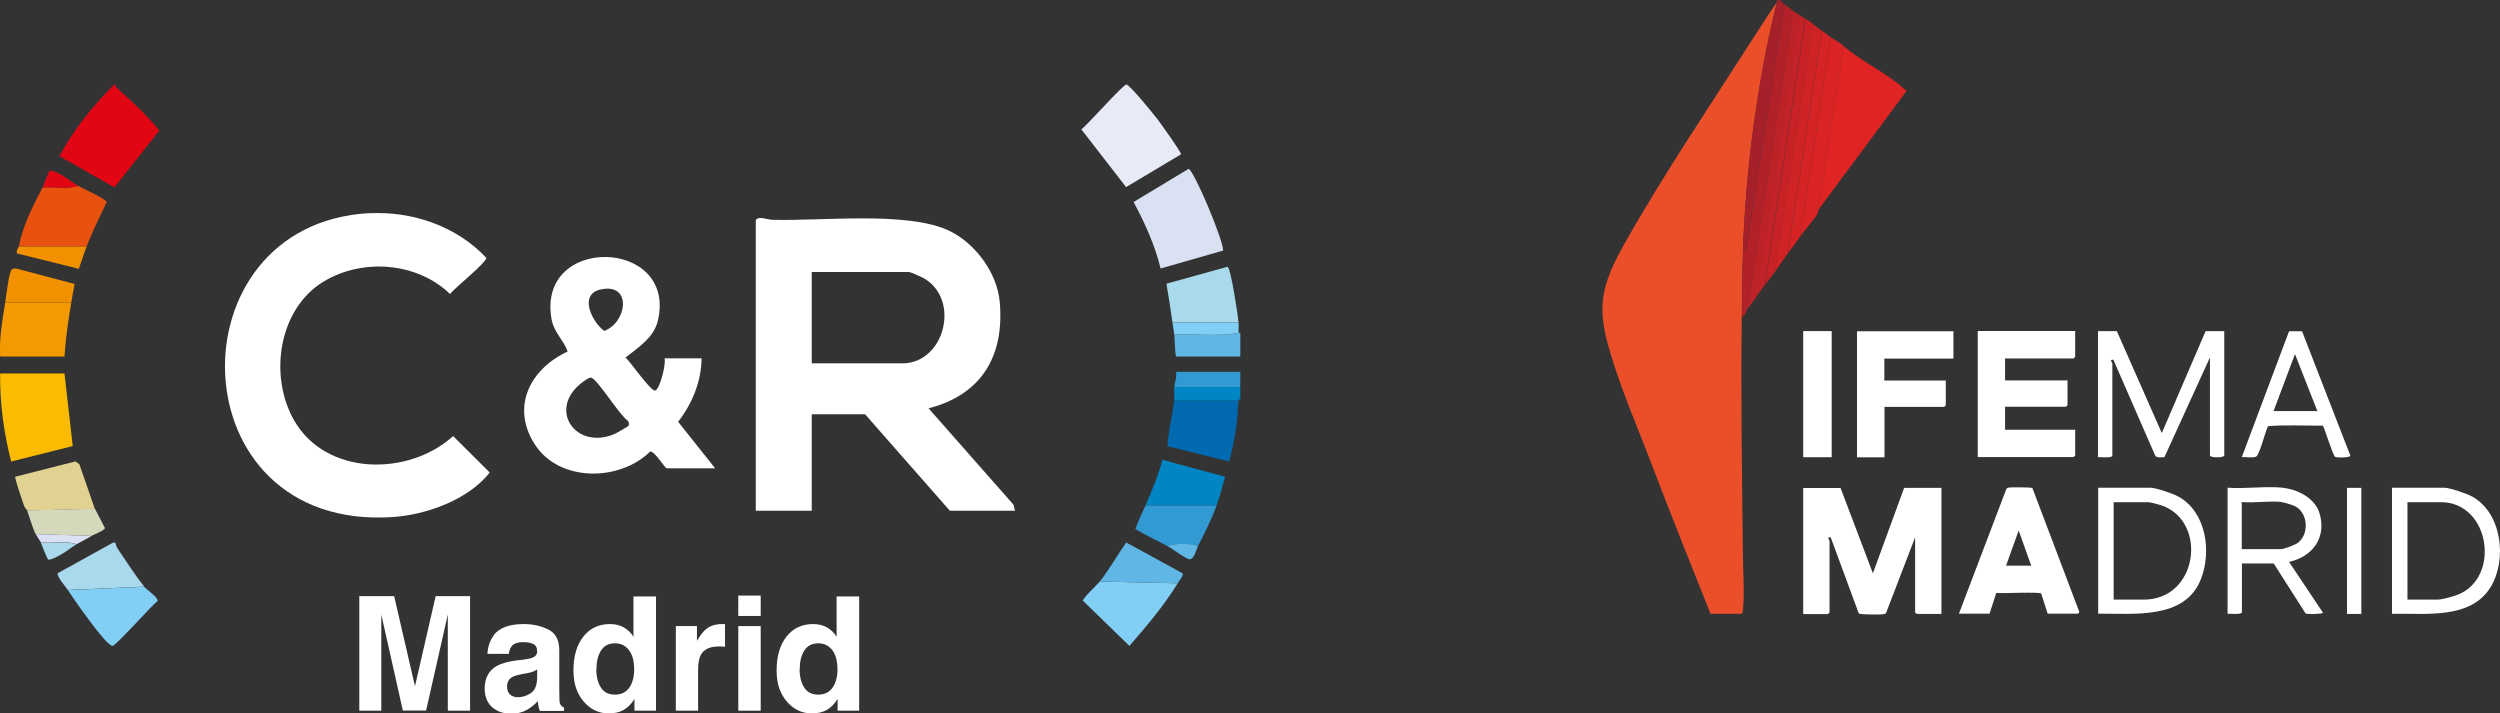 <?xml version="1.0" encoding="UTF-8"?>
<svg xmlns="http://www.w3.org/2000/svg" id="Capa_2" data-name="Capa 2" viewBox="0 0 172.9 49.33">
  <rect x="0" y="0" width="172.9" height="49.33" fill="#333333" stroke="none"/>
  <g id="Capa_1-2" data-name="Capa 1">
    <g>
      <g>
        <g>
          <g>
            <path d="M52.27,15.25c.11-.35.83-.06,1.11-.05,3.39.11,9.46-.63,12.33.79,1.77.88,3.25,2.89,3.43,4.88.34,3.73-1.24,6.42-4.92,7.37l5.87,6.66.11.42h-4.51l-5.86-6.67h-3.69v6.67h-3.87V15.25ZM56.14,25.13h6.27c2.91,0,4.06-4.42,1.46-5.9-.13-.07-.92-.42-.99-.42h-6.74v6.32Z" style="fill: #fff;"></path>
            <g>
              <path d="M25.53,14.75c2.98-.16,6.05.89,8.1,3.08.05.3-2.22,2.12-2.51,2.5-2.28-2.2-6.04-2.48-8.72-.87-3.16,1.9-3.82,6.57-2.05,9.63,2.22,3.84,7.9,3.86,10.99,1.07l2.53,2.52c-1.48,1.88-4.38,2.93-6.73,3.08-14.94.98-15.37-20.27-1.6-21.02Z" style="fill: #fff;"></path>
              <path d="M45.94,24.78h2.58c-.01,1.59-.65,3.14-1.62,4.39l2.56,3.22h-3.34c-.15,0-.84-1.22-1.16-1.16-2.1,2.08-6.28,2.13-7.97-.49s-.3-5.24,2.27-6.43c-.27-.77-.96-1.35-1.11-2.21-1.08-5.91,8.69-5.65,7.35.07-.28,1.19-1.35,1.85-2.24,2.56.33.27,1.75,2.35,2.05,2.28.32-.07.77-1.86.65-2.22ZM41.58,20.01c-1.59.32-.66,2.23.21,2.88,1.59-.61,1.93-3.31-.21-2.88ZM43.47,29.44c.06-.11.02-.24-.04-.33-.61-.43-2.04-2.78-2.52-2.99-.14-.06-.63.31-.76.42-2.24,1.83-.33,4.58,2.32,3.49.14-.06.97-.53.99-.58Z" style="fill: #fff;"></path>
            </g>
          </g>
          <g>
            <path d="M4.7,40.81l5.27-.23c.16.19.97.73.93.98-.45.36-2.85,3.06-3.11,3.11-.41.07-2.73-3.3-3.09-3.85Z" style="fill: #81cff4;"></path>
            <path d="M6.57,35.19l-4.69.12c-.02-.06-.15-.16-.21-.31-.09-.27-.68-1.95-.61-2.03l4.16-1.06.27.2,1.07,3.08Z" style="fill: #e1d292;"></path>
            <path d="M4.7,40.81c-.1-.15-.83-.99-.7-1.17l3.81-2.11h.17c.03.17.09.32.19.46.58.84,1.16,1.79,1.81,2.58l-5.27.23Z" style="fill: #a8d9ed;"></path>
            <path d="M6.57,35.19l.69,1.33c-.05.19-.75.43-.93.54l-3.87-.12c-.26-.56-.38-1.1-.59-1.64l4.69-.12Z" style="fill: #d4d9bc;"></path>
            <path d="M6.34,37.06c-.39.24-.69.38-1.05.58-.75-.27-1.67-.05-2.46-.12-.09-.18-.25-.36-.35-.58l3.87.12Z" style="fill: #dae1f2;"></path>
            <path d="M5.28,37.65c-.32.18-.72.53-1.09.72-.27.13-.52.31-.83.34-.11-.02-.45-1.01-.54-1.18.79.07,1.71-.15,2.46.12Z" style="fill: #a8d9ed;"></path>
            <g>
              <path d="M8.02,6.02c1.04.95,2.13,1.93,3,3.01l-3.11,3.93-3.8-2.16c.98-1.84,2.33-3.5,3.81-4.97.09-.04.03.12.1.19Z" style="fill: #e20614;"></path>
              <path d="M4.46,25.83l.57,5.02-4.26,1.07C.27,29.94-.02,27.88.01,25.83h4.45Z" style="fill: #fabb00;"></path>
              <path d="M5.99,17.06H1.3c.28-1.47.96-2.78,1.64-4.09.79-.07,1.71.15,2.46-.12.3.17,1.93.91,1.98,1.12-.49,1.03-.98,2.03-1.4,3.09Z" style="fill: #e8510e;"></path>
              <path d="M4.93,20.92c-.21,1.25-.39,2.48-.47,3.74H.01c-.07-1.26.15-2.51.35-3.74h4.57Z" style="fill: #f49a00;"></path>
              <path d="M.36,20.92c.06-.38.26-2.14.46-2.29.08-.06.19-.06.3-.06l4.04,1.07c-.08.43-.16.85-.23,1.28H.36Z" style="fill: #f29100;"></path>
              <path d="M5.99,17.06c-.2.5-.35,1.02-.54,1.53l-4.27-1.06c-.09-.21.1-.38.12-.47h4.69Z" style="fill: #f29100;"></path>
              <path d="M5.4,12.85c-.75.27-1.67.05-2.46.12.09-.17.42-1.16.54-1.18.73.13,1.32.72,1.92,1.06Z" style="fill: #e20614;"></path>
            </g>
          </g>
          <g>
            <g>
              <path d="M85.78,23.02v1.64h-4.45c-.09-.5-.07-1.04-.12-1.52,1.47-.07,3.01.15,4.45-.12h.12Z" style="fill: #60b6e5;"></path>
              <path d="M80.27,18.58c-.39-1.62-1.09-3.15-1.87-4.61l3.8-2.29c.34.03,2.41,4.91,2.39,5.65l-4.33,1.24Z" style="fill: #dae1f2;"></path>
              <path d="M77.89,5.84c.2-.03,1.89,2.05,2.15,2.39.22.29,1.66,2.29,1.64,2.44l-3.8,2.27-3.09-3.99c.45-.36,2.85-3.06,3.11-3.11Z" style="fill: #e6ebf7;"></path>
              <path d="M81.09,22.32c-.12-.9-.27-1.8-.42-2.7l4.22-1.17c.23.02.74,3.45.77,3.86h-4.57Z" style="fill: #a8d9ed;"></path>
              <path d="M85.66,22.32c.02.23-.01.47,0,.7-1.44.27-2.98.05-4.45.12-.03-.28-.08-.54-.12-.82h4.57Z" style="fill: #81cff4;"></path>
            </g>
            <g>
              <path d="M85.78,25.72v1.05h-4.57c.03-.33.2-.68.12-1.05h4.45Z" style="fill: #329ad3;"></path>
              <path d="M85.78,26.77v.82c-.06.01-.11.06-.12.12h-4.45c.03-.3-.03-.64,0-.94h4.57Z" style="fill: #0086c5;"></path>
              <path d="M81.45,40.34c-.96,1.56-2.14,2.95-3.34,4.33l-3.21-3.12c-.03-.19,1-1.12,1.16-1.33l5.39.12Z" style="fill: #81cff4;"></path>
              <path d="M85.66,27.7c-.07.51-.06,1.12-.14,1.68-.12.85-.28,1.71-.51,2.54l-4.27-1.06c.06-1.06.34-2.1.46-3.15h4.45Z" style="fill: #0069af;"></path>
              <path d="M79.22,34.96c.44-1.03.9-2.06,1.17-3.16l4.33,1.17c-.17.66-.35,1.34-.59,1.99h-4.92Z" style="fill: #0086c5;"></path>
              <path d="M84.14,34.96c-.35.96-.82,1.9-1.29,2.81-.61-.21-1.5-.18-2.11,0-.73-.4-1.5-.75-2.22-1.18.2-.56.46-1.09.7-1.63h4.92Z" style="fill: #329ad3;"></path>
              <path d="M76.06,40.22c.67-.85,1.21-1.82,1.83-2.7l3.9,2.13c.09.13-.26.55-.34.69l-5.39-.12Z" style="fill: #60b6e5;"></path>
              <path d="M82.85,37.76c-.11.22-.23.86-.54.92-.22.04-1.3-.77-1.57-.92.61-.18,1.5-.21,2.11,0Z" style="fill: #60b6e5;"></path>
            </g>
          </g>
        </g>
        <g>
          <g>
            <path d="M127.29,33.74l2.24,5.91,2.16-5.91h2.58v8.72h-1.71s-.11-.11-.11-.11v-5.19l-1.99,5.18c-.03.1-.09.11-.17.13-.24.05-1.26.03-1.52,0-.08,0-.17,0-.23-.08l-1.93-5.23c-.3-.05-.08.19-.08.27v4.93s-.11.11-.11.11h-1.71v-8.72h2.58Z" style="fill: #fff;"></path>
            <path d="M141.62,42.45l-.45-1.4c-.09-.13-2.72,0-3.11-.04l-.46,1.43h-2.12l3.27-8.6c.04-.08.1-.1.18-.12.17-.03,1.56-.02,1.63.03l3.23,8.53c.06.05-.07.16-.08.16h-2.09ZM140.48,39.12l-.87-2.43-.87,2.43h1.74Z" style="fill: #fff;"></path>
            <path d="M165.43,42.45v-8.72h3.6c.4,0,1.58.41,1.96.62,2.05,1.15,2.41,4.35,1.27,6.24-1.38,2.28-4.55,1.81-6.83,1.86ZM166.49,41.47h2.09c.3,0,1.1-.22,1.4-.34,2.99-1.18,2.23-6.4-1.17-6.4h-2.31v6.75Z" style="fill: #fff;"></path>
            <path d="M145.11,42.45v-8.72h3.6c.4,0,1.58.41,1.96.62,1.93,1.08,2.3,3.83,1.53,5.74-1.12,2.78-4.65,2.33-7.09,2.35ZM146.17,41.47h2.09c3.78,0,4.44-5.43,1.22-6.52-.17-.06-.78-.22-.91-.22h-2.39v6.75Z" style="fill: #fff;"></path>
            <path d="M157.89,33.74c1,.1,2.2.7,2.52,1.73.52,1.68-.45,3.03-2.1,3.39l2.35,3.52c-.07.09-1.08.12-1.21.04l-2.2-3.45h-2.2v3.37c0,.19-.81.09-.99.11v-8.72c1.23.09,2.62-.12,3.83,0ZM157.81,34.72c-.86-.1-1.89.08-2.77,0v3.26h2.69c.24,0,1-.29,1.21-.45.79-.63.68-2.11-.26-2.54-.18-.08-.69-.24-.87-.26Z" style="fill: #fff;"></path>
            <rect x="162.32" y="33.74" width=".99" height="8.72" style="fill: #fff;"></rect>
          </g>
          <g>
            <g>
              <path d="M143.52,22.9v1.78s-.11.11-.11.11h-4.74v1.52h4.32v1.71s-.11.11-.11.11h-4.21v1.59h4.85v1.78s-.11.11-.11.11h-6.63v-8.72h6.75Z" style="fill: #fff;"></path>
              <path d="M135.1,22.9v1.9h-4.78v1.52h4.25v1.71s-.11.11-.11.11h-4.13v3.49h-1.9v-8.72h6.67Z" style="fill: #fff;"></path>
              <path d="M146.4,22.9l3.11,7.05,3.03-7.05h1.29v8.6c0,.17-.99.17-.99,0v-6.78l-3.15,6.9c-.21-.01-.51.08-.64-.12l-2.89-6.62c-.31-.04-.07.2-.07.26v6.37c0,.19-.81.09-.99.11v-8.72h1.29Z" style="fill: #fff;"></path>
              <path d="M159.21,22.91l3.34,8.6c-.01.15-.94.16-1.06.08-.15-.1-.68-1.86-.84-2.15-1.26,0-2.55-.06-3.79.03-.21.4-.54,1.82-.79,2.08-.16.16-.78.03-1.03.07l3.27-8.71h.89ZM160.27,28.43l-1.55-3.94-1.48,3.94h3.03Z" style="fill: #fff;"></path>
              <rect x="124.71" y="22.9" width="1.97" height="8.72" style="fill: #fff;"></rect>
            </g>
            <g>
              <path d="M120.54,17.44c-.05,1.48-.06,2.99-.08,4.47-.07,5.46.02,11.01.08,16.48.01,1.11.12,2.75,0,3.8,0,.08-.03.26-.12.26h-2.12c-1.39-3.47-2.78-6.95-4.11-10.44-.83-2.18-1.8-4.44-2.52-6.65-1.17-3.58-1.27-5.02.59-8.35,2.82-5.02,6.34-10.21,9.46-15.1.38-.59.76-1.18,1.17-1.75-.73,2.93-1.26,5.92-1.66,8.92-.36,2.77-.6,5.57-.69,8.37Z" style="fill: #ea4f2a;"></path>
              <path d="M125.77,14.48l1.74-11.29c1.2,1.05,3.06,1.91,4.2,2.97.05.05.15.07.12.17l-6.06,8.16Z" style="fill: #e02424;"></path>
              <path d="M124.03.76l-3.18,20.62c-.1.14-.14.45-.38.53.02-1.48.03-2.99.08-4.47.28.03.2-.43.28-.59L123.42.31c.24.16.42.32.61.45Z" style="fill: #b32128;"></path>
              <path d="M127.52,3.19l-1.74,11.29-.09.33c-.37.54-.83,1.04-1.2,1.57l2.12-13.8c.29.2.65.36.91.61Z" style="fill: #da2325;"></path>
              <path d="M123.42.31l-2.6,16.54c-.08.16,0,.62-.28.59.09-2.79.33-5.6.69-8.37.39-3,.93-5.99,1.66-8.92.03-.04-.08-.18.11-.15.19.02.31.23.42.31Z" style="fill: #a52029;"></path>
              <path d="M126,2.13l-2.35,15.39c-.3.42-.6.86-.91,1.29l2.65-17.13c.21.15.4.31.61.45Z" style="fill: #d02325;"></path>
              <path d="M125.4,1.67l-2.65,17.13c-.22.3-.47.62-.68.91l2.81-18.42c.18.12.35.25.53.38Z" style="fill: #c92226;"></path>
              <path d="M124.49,1.07l-3.03,19.48c-.2.27-.4.56-.61.83l3.18-20.62c.15.1.3.2.45.3Z" style="fill: #bd2227;"></path>
              <path d="M126.61,2.58l-2.12,13.8c-.27.38-.56.76-.83,1.14l2.35-15.39c.21.15.4.31.61.45Z" style="fill: #d62325;"></path>
              <path d="M124.86,1.29l-2.81,18.42c-.2.27-.41.56-.61.83l3.03-19.48c.1.07.25.14.38.23Z" style="fill: #c32227;"></path>
            </g>
          </g>
        </g>
      </g>
      <g>
        <path d="M26.39,49.15h-1.54v-7.92h2.41l1.44,6.23,1.43-6.23h2.38v7.92h-1.54v-5.36c0-.15,0-.37,0-.65s0-.49,0-.64l-1.5,6.64h-1.61l-1.49-6.64c0,.15,0,.37,0,.64,0,.28,0,.49,0,.65v5.36Z" style="fill: #fff;"></path>
        <path d="M34.14,43.93c.4-.52,1.1-.77,2.08-.77.64,0,1.21.13,1.71.38.5.25.75.73.75,1.44v2.69c0,.19,0,.41.01.68,0,.2.04.34.09.41.05.07.12.13.23.18v.23h-1.67c-.05-.12-.08-.23-.1-.33s-.03-.22-.04-.35c-.21.23-.46.42-.73.59-.33.19-.7.28-1.12.28-.53,0-.97-.15-1.31-.45s-.52-.73-.52-1.29c0-.72.28-1.24.83-1.56.3-.17.75-.3,1.34-.38l.52-.06c.28-.04.48-.08.61-.13.22-.09.33-.24.33-.44,0-.24-.08-.41-.25-.5-.17-.09-.41-.14-.73-.14-.36,0-.62.09-.77.27-.11.13-.18.31-.21.54h-1.48c.03-.51.18-.93.43-1.26ZM35.28,48.04c.14.12.32.18.53.18.33,0,.63-.1.91-.29s.42-.55.43-1.06v-.57c-.1.06-.19.11-.29.15-.1.04-.23.07-.41.11l-.34.06c-.32.06-.55.13-.69.21-.24.14-.35.36-.35.65,0,.26.07.45.22.56Z" style="fill: #fff;"></path>
        <path d="M45.37,41.24v7.91h-1.49v-.81c-.22.35-.47.6-.75.76s-.63.24-1.04.24c-.68,0-1.26-.28-1.73-.83-.47-.55-.7-1.26-.7-2.13,0-1,.23-1.78.69-2.36s1.08-.86,1.84-.86c.36,0,.67.08.95.23.28.16.5.37.67.65v-2.79h1.55ZM41.24,46.26c0,.54.11.97.32,1.29.21.33.53.49.97.49s.76-.16.99-.48c.22-.32.34-.74.34-1.25,0-.72-.18-1.23-.54-1.54-.22-.19-.48-.28-.77-.28-.45,0-.78.17-.99.51-.21.34-.31.76-.31,1.26Z" style="fill: #fff;"></path>
        <path d="M49.7,44.71c-.62,0-1.03.2-1.24.6-.12.22-.18.57-.18,1.04v2.8h-1.54v-5.85h1.46v1.02c.24-.39.44-.66.62-.8.29-.24.66-.36,1.12-.36.03,0,.05,0,.07,0s.06,0,.13,0v1.57c-.1-.01-.18-.02-.26-.02-.07,0-.14,0-.18,0Z" style="fill: #fff;"></path>
        <path d="M52.61,41.19v1.41h-1.55v-1.41h1.55ZM52.61,43.3v5.85h-1.55v-5.85h1.55Z" style="fill: #fff;"></path>
        <path d="M59.42,41.24v7.91h-1.49v-.81c-.22.35-.47.6-.75.76s-.63.24-1.04.24c-.68,0-1.26-.28-1.73-.83-.47-.55-.7-1.26-.7-2.13,0-1,.23-1.78.69-2.36s1.08-.86,1.84-.86c.36,0,.67.08.95.23.28.16.5.37.67.65v-2.79h1.55ZM55.3,46.26c0,.54.11.97.32,1.29.21.33.53.49.97.49s.76-.16.99-.48c.22-.32.34-.74.34-1.25,0-.72-.18-1.23-.54-1.54-.22-.19-.48-.28-.77-.28-.45,0-.78.17-.99.51-.21.34-.31.76-.31,1.26Z" style="fill: #fff;"></path>
      </g>
    </g>
  </g>
</svg>
